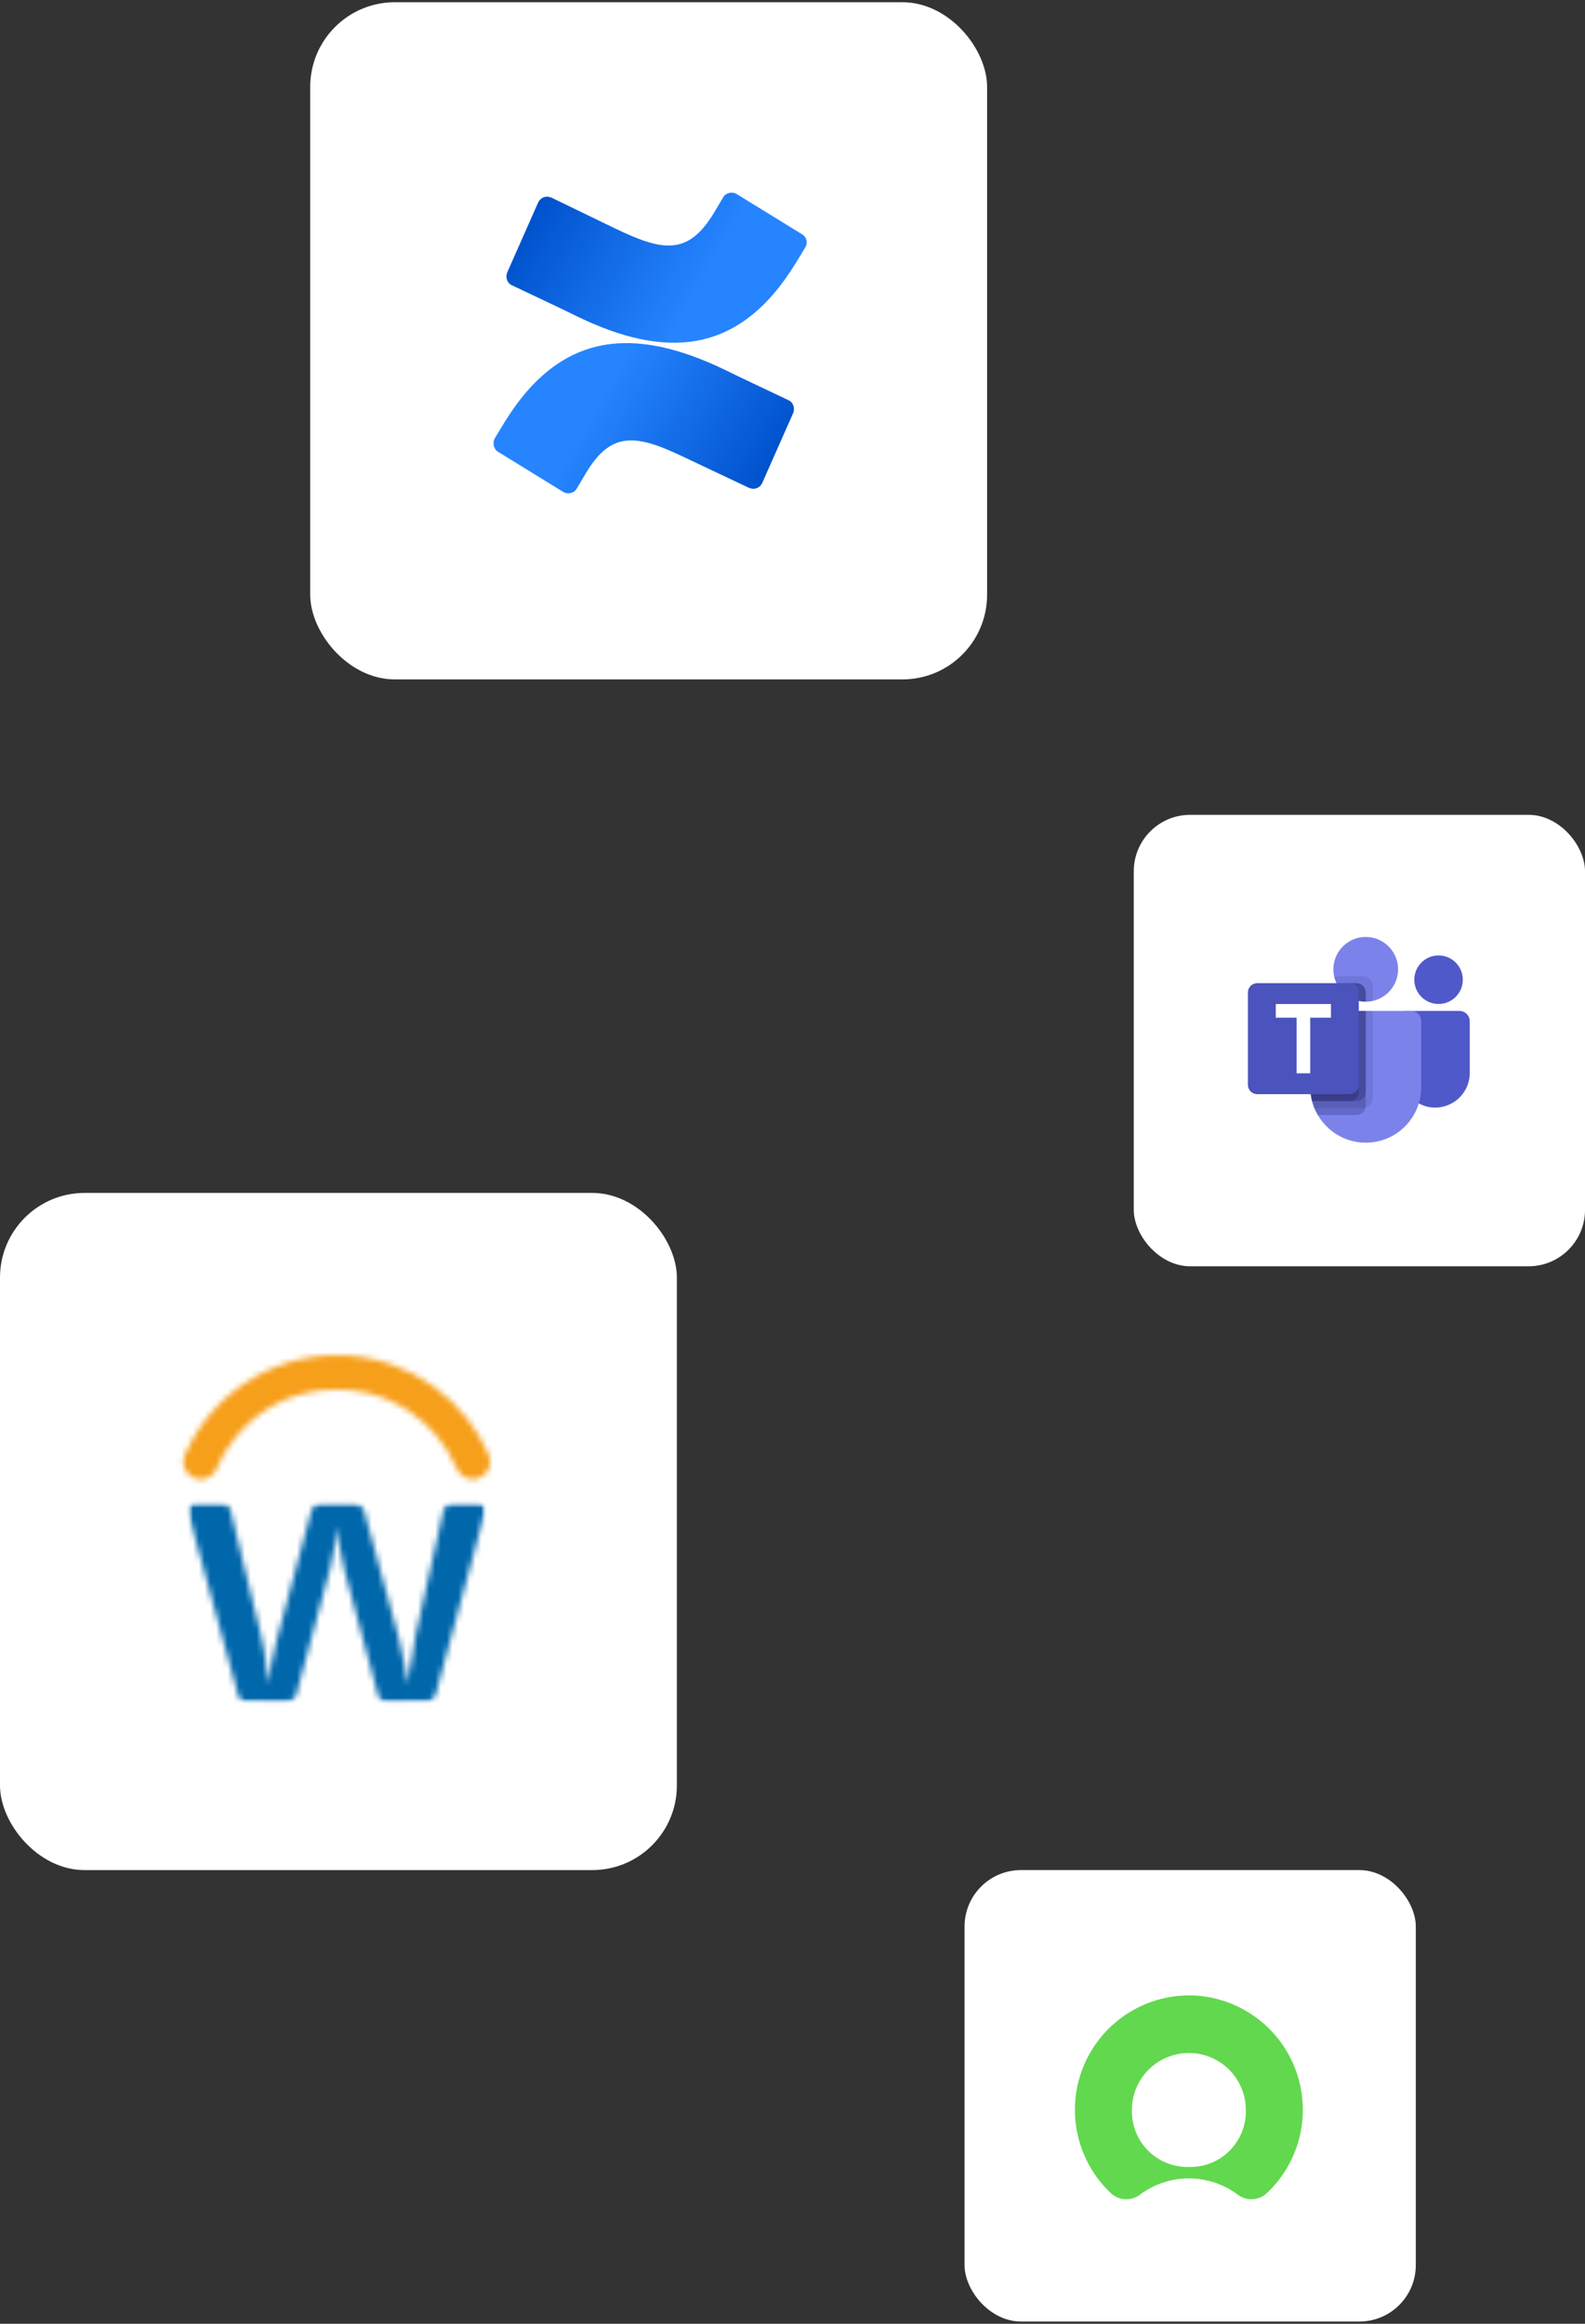<svg width="275" height="403" viewBox="0 0 275 403" fill="none" xmlns="http://www.w3.org/2000/svg">
<rect x="0" y="0" width="275" height="403" fill="#333333" stroke="none"/>
<rect x="53.824" y="0.387" width="117.438" height="117.438" rx="14.68" fill="white"/>
<path d="M87.566 73.184C86.961 74.135 86.356 75.172 85.837 76.037C85.405 76.815 85.664 77.939 86.442 78.371L97.681 85.287C97.94 85.46 98.286 85.546 98.632 85.546C99.237 85.546 99.842 85.201 100.101 84.682C100.534 83.904 101.139 82.953 101.744 81.915C106.153 74.567 110.648 75.432 118.775 79.322L129.927 84.595C130.186 84.682 130.446 84.768 130.705 84.768C131.397 84.768 132.002 84.336 132.261 83.731L137.621 71.628C137.967 70.763 137.621 69.726 136.756 69.38C134.422 68.256 129.754 66.095 125.518 64.02C110.303 56.758 97.421 57.191 87.566 73.184Z" fill="url(#paint0_linear_1562_5212)"/>
<path d="M137.968 45.778C138.573 44.828 139.178 43.79 139.697 42.926C140.216 42.148 139.956 41.024 139.092 40.591L127.853 33.675C127.594 33.502 127.248 33.416 126.902 33.416C126.297 33.416 125.692 33.762 125.433 34.281C125 35.059 124.395 36.01 123.79 37.047C119.295 44.395 114.886 43.531 106.759 39.64L95.694 34.281C95.434 34.194 95.175 34.108 94.916 34.108C94.224 34.108 93.619 34.54 93.36 35.145L88 47.248C87.654 48.113 88 49.15 88.864 49.496C91.198 50.62 95.867 52.781 100.103 54.856C115.232 62.204 128.113 61.772 137.968 45.778Z" fill="url(#paint1_linear_1562_5212)"/>
<rect y="206.883" width="117.438" height="117.438" rx="14.68" fill="white"/>
<mask id="mask0_1562_5212" style="mask-type:luminance" maskUnits="userSpaceOnUse" x="33" y="236" width="51" height="20">
<path d="M57.464 236.525C62.895 236.323 68.263 237.755 72.873 240.635C77.483 243.514 81.124 247.71 83.325 252.679C83.515 253.015 83.586 253.406 83.527 253.787C83.466 254.112 83.301 254.409 83.056 254.632C82.812 254.855 82.502 254.993 82.173 255.025C81.844 255.056 81.513 254.98 81.231 254.807C80.949 254.635 80.73 254.375 80.609 254.068C79.12 250.596 76.837 247.522 73.942 245.094C71.048 242.667 67.623 240.954 63.945 240.093C60.309 239.307 56.548 239.306 52.913 240.09C47.693 241.254 43.028 244.169 39.695 248.351C38.256 250.071 37.09 252.001 36.235 254.073C36.087 254.445 35.799 254.744 35.432 254.905C35.065 255.065 34.65 255.075 34.276 254.931C33.902 254.787 33.6 254.502 33.435 254.137C33.271 253.772 33.257 253.357 33.396 252.982C35.431 248.236 38.775 244.168 43.037 241.253C47.299 238.339 52.303 236.699 57.464 236.525Z" fill="white"/>
</mask>
<g mask="url(#mask0_1562_5212)">
<path d="M97.159 222.899H19.684V268.646H97.159V222.899Z" fill="#F69F1A"/>
</g>
<mask id="mask1_1562_5212" style="mask-type:luminance" maskUnits="userSpaceOnUse" x="31" y="235" width="55" height="22">
<path d="M82.016 256.528C81.409 256.526 80.817 256.341 80.318 255.997C79.818 255.652 79.435 255.165 79.218 254.598C77.483 250.592 74.629 247.171 70.997 244.747C68.749 243.242 66.246 242.157 63.61 241.546C60.18 240.809 56.633 240.811 53.204 241.552C48.314 242.661 43.947 245.403 40.824 249.326C39.486 250.93 38.4 252.729 37.604 254.661C37.413 255.132 37.104 255.546 36.708 255.864C36.312 256.182 35.84 256.394 35.34 256.479C35.169 256.511 34.996 256.527 34.822 256.525C34.334 256.525 33.854 256.406 33.422 256.179C32.99 255.952 32.62 255.623 32.343 255.221C32.067 254.819 31.892 254.356 31.834 253.871C31.776 253.387 31.837 252.896 32.01 252.44C34.89 245.731 40.213 240.368 46.9 237.438C53.587 234.508 61.138 234.23 68.022 236.66C73.147 238.486 77.653 241.719 81.025 245.988C82.493 247.857 83.723 249.902 84.686 252.075C85.009 252.705 85.112 253.424 84.98 254.119C84.854 254.744 84.532 255.312 84.061 255.741C83.59 256.17 82.995 256.438 82.361 256.506C82.247 256.521 82.131 256.529 82.016 256.528ZM43.233 242.945C39.52 245.663 36.6 249.323 34.776 253.548L34.866 253.488C35.782 251.278 37.029 249.22 38.565 247.385C39.959 245.744 41.524 244.256 43.233 242.945ZM74.073 243.291C77.533 245.963 80.254 249.472 81.98 253.488L82.002 253.526L82.051 253.477C82.038 253.45 82.016 253.395 81.98 253.316C80.234 249.36 77.513 245.911 74.073 243.291ZM58.419 238C58.12 238 57.818 238.005 57.515 238.016C56.173 238.061 54.836 238.211 53.517 238.465C55.77 238.068 58.062 237.935 60.346 238.07C59.709 238.024 59.067 238.001 58.419 238Z" fill="white"/>
</mask>
<g mask="url(#mask1_1562_5212)">
<path d="M98.649 221.41H18.195V270.138H98.649V221.41Z" fill="#F69F1A"/>
</g>
<mask id="mask2_1562_5212" style="mask-type:luminance" maskUnits="userSpaceOnUse" x="32" y="260" width="53" height="36">
<path d="M84.192 260.626H32.66V295.199H84.192V260.626Z" fill="white"/>
</mask>
<g mask="url(#mask2_1562_5212)">
<mask id="mask3_1562_5212" style="mask-type:luminance" maskUnits="userSpaceOnUse" x="31" y="259" width="56" height="39">
<path d="M86.244 259.518H31.805V297.625H86.244V259.518Z" fill="white"/>
</mask>
<g mask="url(#mask3_1562_5212)">
<mask id="mask4_1562_5212" style="mask-type:luminance" maskUnits="userSpaceOnUse" x="32" y="260" width="53" height="36">
<path d="M32.66 261.375C32.793 261.165 32.974 260.989 33.188 260.863C33.402 260.737 33.643 260.663 33.891 260.648C35.456 260.634 37.024 260.599 38.586 260.67C38.96 260.707 39.31 260.872 39.576 261.138C39.842 261.404 40.008 261.754 40.045 262.129C41.58 268.384 43.091 274.647 44.623 280.905C45.072 282.837 45.62 284.751 45.911 286.716C46.213 288.48 46.273 290.274 46.561 292.043C46.894 289.506 47.371 286.991 47.99 284.509C49.994 277.042 51.996 269.576 53.998 262.11C54.087 261.697 54.315 261.327 54.644 261.062C54.973 260.797 55.383 260.652 55.805 260.653C57.547 260.61 59.292 260.64 61.034 260.64C61.506 260.6 61.978 260.723 62.37 260.989C62.763 261.254 63.053 261.646 63.193 262.099C64.69 267.543 66.165 272.997 67.654 278.444C68.718 281.932 69.585 285.477 70.254 289.062C70.398 290.061 70.534 291.06 70.741 292.051C71.494 286.396 72.572 280.788 73.969 275.257C74.963 270.825 75.934 266.388 76.939 261.957C77.051 261.546 77.306 261.189 77.657 260.949C78.009 260.709 78.434 260.601 78.858 260.645C80.268 260.637 81.678 260.596 83.085 260.667C83.277 260.684 83.462 260.746 83.625 260.848C83.788 260.951 83.925 261.09 84.024 261.255C84.124 261.42 84.183 261.606 84.197 261.798C84.211 261.99 84.18 262.182 84.106 262.36C81.277 272.788 78.454 283.217 75.635 293.646C75.562 294.057 75.35 294.431 75.035 294.704C74.72 294.978 74.321 295.135 73.904 295.149C71.721 295.22 69.532 295.165 67.352 295.179C66.964 295.232 66.571 295.139 66.248 294.918C65.925 294.697 65.696 294.364 65.604 293.984C63.65 286.811 61.736 279.631 59.798 272.453C59.17 269.941 58.744 267.384 58.522 264.804C58.264 267.108 57.881 269.396 57.373 271.658C55.394 279.048 53.408 286.438 51.415 293.829C51.191 295.026 49.822 295.263 48.804 295.187C46.774 295.149 44.746 295.233 42.718 295.149C42.375 295.139 42.046 295.009 41.788 294.782C41.53 294.555 41.361 294.244 41.308 293.905C38.458 283.521 35.612 273.134 32.769 262.746C32.694 262.293 32.657 261.834 32.66 261.375Z" fill="white"/>
</mask>
<g mask="url(#mask4_1562_5212)">
<mask id="mask5_1562_5212" style="mask-type:luminance" maskUnits="userSpaceOnUse" x="31" y="259" width="56" height="39">
<path d="M86.248 259.52H31.809V297.627H86.248V259.52Z" fill="white"/>
</mask>
<g mask="url(#mask5_1562_5212)">
<path d="M97.802 247.019H19.051V308.812H97.802V247.019Z" fill="#0067AB"/>
</g>
</g>
</g>
</g>
<rect x="196.711" y="141.313" width="78.292" height="78.292" rx="9.786" fill="white"/>
<g clip-path="url(#clip0_1562_5212)">
<path d="M236.957 173.718C240.057 173.718 242.57 171.205 242.57 168.104C242.57 165.004 240.057 162.491 236.957 162.491C233.857 162.491 231.344 165.004 231.344 168.104C231.344 171.205 233.857 173.718 236.957 173.718Z" fill="#7B83EB"/>
<path opacity="0.1" d="M236.561 169.306H231.477L231.502 169.418L231.504 169.427L231.531 169.531C231.9 170.931 232.796 172.135 234.032 172.891C235.268 173.647 236.749 173.896 238.164 173.586V170.909C238.163 170.484 237.993 170.077 237.693 169.777C237.393 169.476 236.985 169.307 236.561 169.306Z" fill="#000034"/>
<path opacity="0.2" d="M235.355 170.51H231.887C232.342 171.47 233.06 172.281 233.958 172.848C234.856 173.416 235.896 173.718 236.959 173.718V172.113C236.957 171.688 236.788 171.281 236.488 170.981C236.187 170.68 235.78 170.511 235.355 170.51Z" fill="#000034"/>
<path d="M249.592 174.117C251.917 174.117 253.802 172.232 253.802 169.907C253.802 167.582 251.917 165.697 249.592 165.697C247.268 165.697 245.383 167.582 245.383 169.907C245.383 172.232 247.268 174.117 249.592 174.117Z" fill="#5059C9"/>
<path d="M253.202 175.32H243.747C243.543 175.32 243.347 175.401 243.203 175.546C243.059 175.69 242.978 175.886 242.978 176.09V185.844C242.952 187.256 243.411 188.634 244.28 189.747C245.149 190.86 246.373 191.641 247.749 191.959C248.625 192.143 249.531 192.129 250.401 191.919C251.272 191.708 252.084 191.306 252.779 190.742C253.474 190.178 254.035 189.466 254.42 188.658C254.806 187.85 255.006 186.966 255.006 186.071V177.124C255.006 176.646 254.816 176.187 254.478 175.849C254.14 175.51 253.681 175.32 253.202 175.32Z" fill="#5059C9"/>
<path d="M246.584 177.124V188.551C246.585 190.668 245.887 192.727 244.599 194.407C243.31 196.088 241.503 197.296 239.458 197.844C237.413 198.392 235.244 198.25 233.287 197.44C231.331 196.629 229.697 195.196 228.639 193.362C228.407 192.977 228.206 192.575 228.037 192.159C227.88 191.767 227.747 191.365 227.641 190.956C227.442 190.17 227.341 189.362 227.34 188.551V177.124C227.34 176.887 227.386 176.653 227.477 176.434C227.567 176.215 227.7 176.016 227.868 175.848C228.035 175.68 228.234 175.548 228.453 175.457C228.672 175.366 228.907 175.32 229.144 175.32H244.78C245.017 175.32 245.252 175.366 245.471 175.457C245.69 175.548 245.889 175.68 246.056 175.848C246.224 176.016 246.357 176.215 246.447 176.434C246.538 176.653 246.584 176.887 246.584 177.124Z" fill="#7B83EB"/>
<path opacity="0.2" d="M235.355 170.51H231.887C232.342 171.47 233.06 172.281 233.958 172.848C234.856 173.416 235.896 173.718 236.959 173.718V172.113C236.957 171.688 236.788 171.281 236.488 170.981C236.187 170.68 235.78 170.511 235.355 170.51Z" fill="#000034"/>
<path opacity="0.1" d="M238.165 175.32V190.559C238.165 190.922 238.041 191.273 237.813 191.556C237.585 191.838 237.268 192.034 236.914 192.111C236.801 192.144 236.683 192.161 236.565 192.159H228.037C227.88 191.767 227.747 191.365 227.641 190.956C227.442 190.17 227.341 189.362 227.34 188.551V177.124C227.34 176.887 227.386 176.653 227.477 176.434C227.567 176.215 227.7 176.016 227.868 175.848C228.035 175.68 228.234 175.548 228.453 175.457C228.672 175.366 228.907 175.32 229.144 175.32H238.165Z" fill="#000034"/>
<path opacity="0.2" d="M236.962 175.32V191.762C236.964 191.88 236.947 191.998 236.914 192.111C236.837 192.465 236.641 192.782 236.359 193.01C236.076 193.238 235.725 193.362 235.362 193.362H228.639C228.407 192.977 228.206 192.575 228.037 192.159C227.88 191.767 227.747 191.365 227.641 190.956C227.442 190.17 227.341 189.362 227.34 188.551V177.124C227.34 176.887 227.386 176.653 227.477 176.434C227.567 176.215 227.7 176.016 227.868 175.848C228.035 175.68 228.234 175.548 228.453 175.457C228.672 175.366 228.907 175.32 229.144 175.32H236.962Z" fill="#000034"/>
<path opacity="0.2" d="M236.962 175.32V189.357C236.96 189.78 236.791 190.186 236.491 190.486C236.192 190.785 235.786 190.954 235.362 190.956H227.641C227.442 190.17 227.341 189.362 227.34 188.551V177.124C227.34 176.887 227.386 176.653 227.477 176.434C227.567 176.215 227.7 176.016 227.868 175.848C228.035 175.68 228.234 175.548 228.453 175.457C228.672 175.366 228.907 175.32 229.144 175.32H236.962Z" fill="#000034"/>
<path opacity="0.2" d="M229.144 175.32C228.907 175.32 228.672 175.366 228.453 175.457C228.234 175.548 228.035 175.68 227.868 175.848C227.7 176.016 227.567 176.215 227.477 176.434C227.386 176.653 227.34 176.887 227.34 177.124V188.551C227.341 189.362 227.442 190.17 227.641 190.956H234.159C234.583 190.954 234.989 190.785 235.289 190.486C235.588 190.186 235.757 189.78 235.759 189.357V175.32H229.144Z" fill="#000034"/>
<path d="M218.119 170.51H234.156C234.582 170.51 234.989 170.679 235.29 170.979C235.591 171.28 235.76 171.688 235.76 172.113V188.151C235.76 188.576 235.591 188.984 235.29 189.284C234.989 189.585 234.582 189.754 234.156 189.754H218.119C217.694 189.754 217.286 189.585 216.985 189.284C216.685 188.984 216.516 188.576 216.516 188.151V172.113C216.516 171.688 216.685 171.28 216.985 170.979C217.286 170.679 217.694 170.51 218.119 170.51Z" fill="#4B53BC"/>
<path d="M230.922 176.492H227.325V186.139H224.966V176.492H221.348V174.123H230.922V176.492Z" fill="white"/>
</g>
<rect x="167.352" y="324.32" width="78.292" height="78.292" rx="9.786" fill="white"/>
<path fill-rule="evenodd" clip-rule="evenodd" d="M206.387 346.051C202.41 346.043 198.522 347.23 195.227 349.457C191.933 351.685 189.383 354.851 187.909 358.545C186.435 362.239 186.105 366.291 186.962 370.175C187.818 374.059 189.821 377.596 192.712 380.328C193.39 380.973 194.277 381.355 195.212 381.404C196.147 381.452 197.068 381.164 197.81 380.593C200.255 378.773 203.222 377.79 206.271 377.79C209.319 377.79 212.287 378.773 214.732 380.593C215.481 381.166 216.41 381.451 217.351 381.396C218.292 381.341 219.182 380.95 219.859 380.293C222.727 377.572 224.717 374.056 225.573 370.196C226.43 366.336 226.115 362.308 224.667 358.629C223.22 354.949 220.707 351.786 217.45 349.544C214.193 347.302 210.341 346.084 206.387 346.046M206.271 375.802C204.964 375.837 203.663 375.606 202.448 375.122C201.233 374.638 200.13 373.912 199.205 372.987C198.28 372.063 197.554 370.959 197.069 369.745C196.585 368.53 196.353 367.229 196.388 365.922C196.388 363.301 197.43 360.787 199.283 358.934C201.136 357.081 203.65 356.04 206.271 356.04C208.892 356.04 211.406 357.081 213.259 358.934C215.112 360.787 216.153 363.301 216.153 365.922C216.188 367.229 215.957 368.53 215.472 369.745C214.988 370.959 214.261 372.063 213.337 372.987C212.412 373.912 211.308 374.638 210.094 375.122C208.879 375.606 207.578 375.837 206.271 375.802Z" fill="#62D84E"/>
<defs>
<linearGradient id="paint0_linear_1562_5212" x1="137.247" y1="88.873" x2="103.936" y2="69.731" gradientUnits="userSpaceOnUse">
<stop stop-color="#0052CC"/>
<stop offset="0.18" stop-color="#0052CC"/>
<stop offset="1" stop-color="#2684FF"/>
</linearGradient>
<linearGradient id="paint1_linear_1562_5212" x1="88.321" y1="30.081" x2="121.641" y2="49.23" gradientUnits="userSpaceOnUse">
<stop stop-color="#0052CC"/>
<stop offset="0.18" stop-color="#0052CC"/>
<stop offset="1" stop-color="#2684FF"/>
</linearGradient>
<clipPath id="clip0_1562_5212">
<rect width="39.146" height="38.488" fill="white" transform="translate(216.285 160.888)"/>
</clipPath>
</defs>
</svg>
